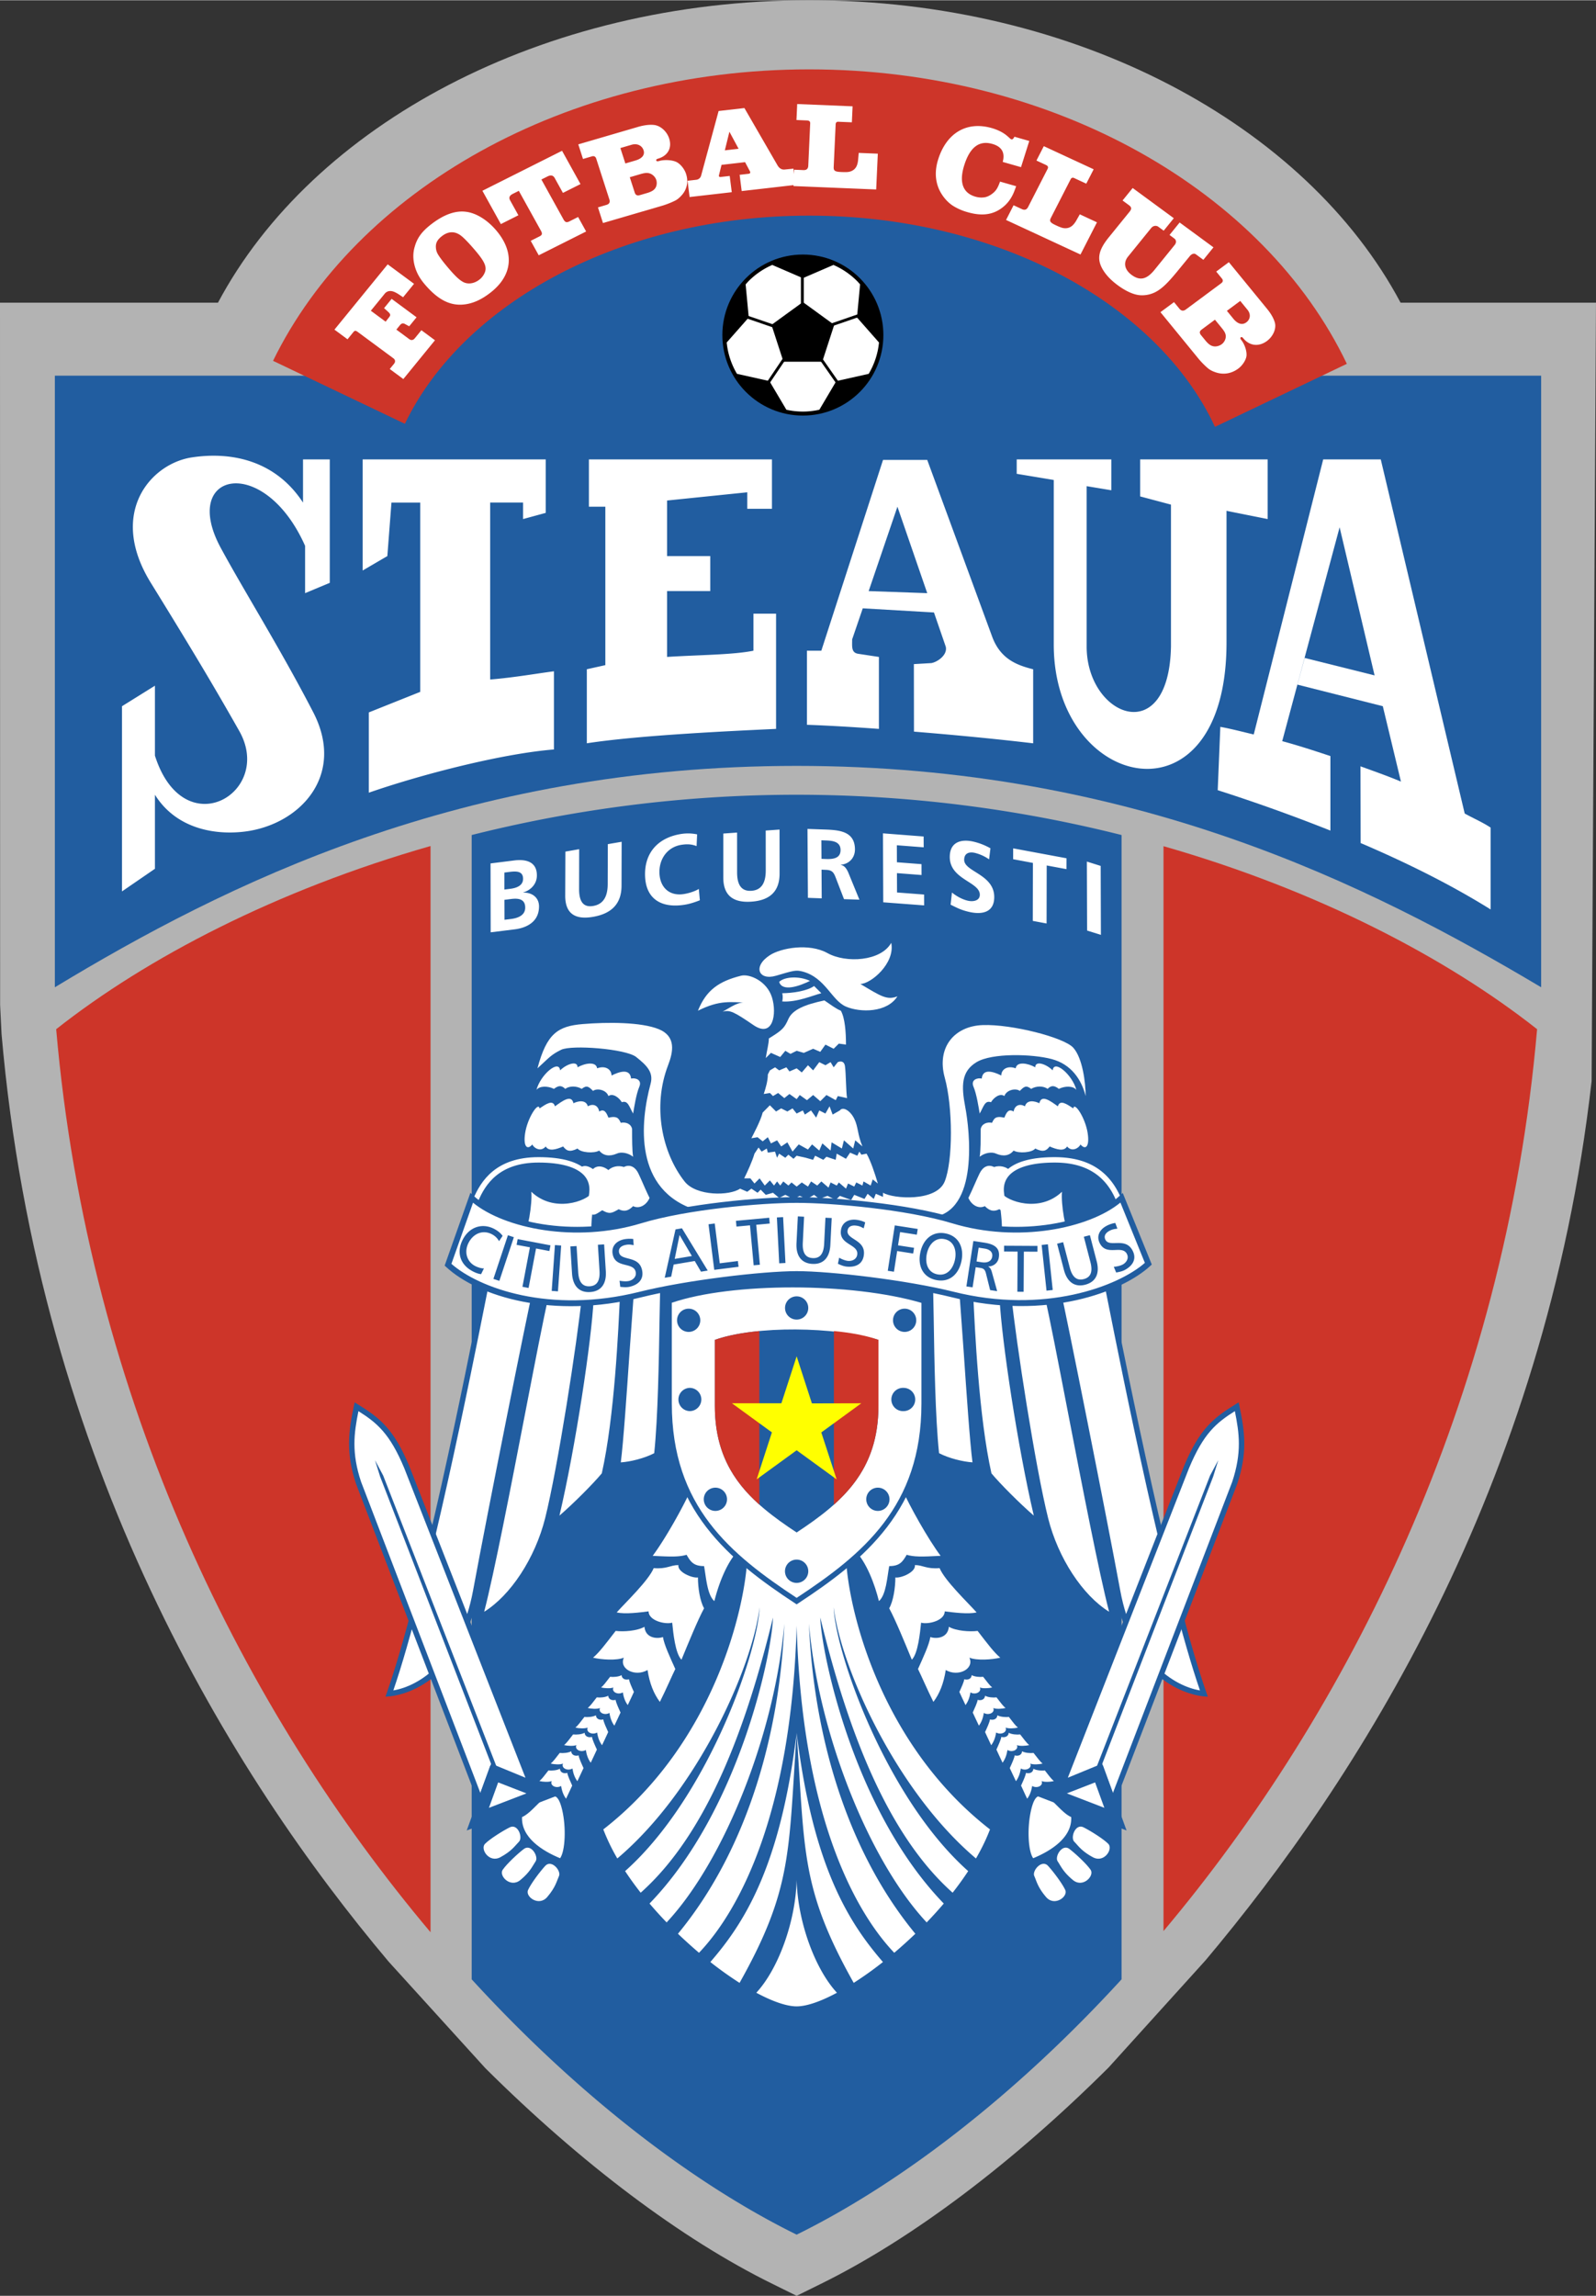 <?xml version="1.0" encoding="UTF-8" standalone="no"?>
<svg
   width="1738"
   height="2500"
   viewBox="0 0 147.216 211.715"
   version="1.1"
   id="svg70"
   sodipodi:docname="steaua-1.svg"
   inkscape:version="1.3.2 (091e20e, 2023-11-25, custom)"
   xmlns:inkscape="http://www.inkscape.org/namespaces/inkscape"
   xmlns:sodipodi="http://sodipodi.sourceforge.net/DTD/sodipodi-0.dtd"
   xmlns="http://www.w3.org/2000/svg"
   xmlns:svg="http://www.w3.org/2000/svg">
  <rect x="0" y="0" width="147.216" height="211.715" fill="#333333" stroke="none"/>
  <defs
     id="defs70" />
  <sodipodi:namedview
     id="namedview70"
     pagecolor="#ffffff"
     bordercolor="#000000"
     borderopacity="0.25"
     inkscape:showpageshadow="2"
     inkscape:pageopacity="0.0"
     inkscape:pagecheckerboard="0"
     inkscape:deskcolor="#d1d1d1"
     inkscape:zoom="0.3284"
     inkscape:cx="-281.6687"
     inkscape:cy="1274.3605"
     inkscape:window-width="1920"
     inkscape:window-height="1017"
     inkscape:window-x="-8"
     inkscape:window-y="-8"
     inkscape:window-maximized="1"
     inkscape:current-layer="svg70" />
  <path
     d="M129.191 27.894C120.489 11.542 99.35 0 74.649 0S28.808 11.542 20.106 27.894H0l.011 64.775.131 2.667c3.447 39.792 21.318 68.49 35.703 85.557l8.928 9.833c8.852 8.795 18.083 15.754 26.475 19.887l2.235 1.102 2.235-1.102c8.412-4.143 17.67-11.128 26.544-19.958l8.932-9.875c13.852-16.473 31.345-43.521 35.617-81.089l.404-71.797h-18.024z"
     fill="#b3b3b3"
     id="path1" />
  <g
     fill="#cd3529"
     id="g2">
    <path
       d="M39.713 78.005C25.512 82.067 13.554 88.292 5.182 94.898c2.988 34.484 17.535 63.119 34.531 83.286V78.005zM107.322 178.076c16.956-20.164 31.476-48.757 34.461-83.177-8.364-6.598-20.282-12.818-34.461-16.879v100.056z"
       id="path2" />
  </g>
  <g
     fill="#215da0"
     id="g4">
    <path
       d="M111.192 34.627c.57-1.071.878-2.182.878-3.322 0-8.718-17.569-15.785-39.24-15.785-21.672 0-39.24 7.067-39.24 15.785 0 1.14.307 2.25.878 3.322H5.06v56.404c15.683-9.484 37.497-20.418 68.423-20.418 30.923 0 52.744 10.934 68.673 20.418V34.627h-30.964z"
       id="path3" />
    <path
       d="M103.454 76.99a122.896 122.896 0 0 0-29.971-3.715c-10.626 0-20.72 1.386-29.974 3.715v105.537c9.977 10.896 20.564 18.914 29.974 23.548 9.409-4.634 19.995-12.652 29.971-23.548V76.99z"
       id="path4" />
  </g>
  <path
     d="M64.378 93.194c.758-1.895 1.925-2.714 3.981-3.229.758-.19 2.374.476 2.847 1.995.473 1.516.095 3.791-1.707 2.559-1.803-1.231-2.183-1.422-2.847-1.231.855-.473 1.423-.948 2.277-.852-1.519.001-2.465-.285-4.551.758zM74.053 89.586c2.086.567 2.656 2.659 3.981 3.229 1.328.567 3.795.567 4.745-.949-.949.379-1.519 0-3.417-1.14.951 0 3.226-1.897 2.846-3.793-.948 1.704-4.174 1.896-5.881.947-1.708-.947-4.292-.471-5.312.191-1.61 1.04-1.043 2.371.569 1.895 1.614-.476 1.827-.553 2.469-.38z"
     fill="#fff"
     id="path5" />
  <path
     d="M71.87 90.535c.476-.472 1.804-.57 2.845-.094-.947.474-2.56 1.046-2.845.094zM75.093 90.915c-.662.479-2.086.664-2.938.664.094.382 0 .761 0 .761 1.328.097 2.847-.567 3.604-.761l-.666-.664zM70.92 95.751c1.234-.758 1.425-.947 1.804-1.799.379-.854 1.517-1.327 3.318-1.707.569.379 1.045.757 1.518.949.379.661.474 1.989.474 3.126l-.661-.092-.477.474-.757-.382-.477.667-.661-.285-.855.379-.664-.191-.57.285-.472-.285-.474.573-.854-.382-.476.476c.097-.667.284-1.328.284-1.806zM70.827 99.073c0 .57-.19 1.234-.378 1.801l.567-.093.285.284.473-.284.573.472.473-.379.664.474.285-.379.664.476.57-.476.661.57.57-.57.855.476.188-.379.855.188c-.097-.567-.097-2.274-.191-2.938-.094-.661-.664-.379-.664-.379l-.379.476-.285-.476-.473.285-.57-.285-.567.759-.476-.474-.57.665-.473-.379-.664.285-.285-.379-.664.283-.379-.283-.476.283M70.351 102.584c-.188.758-.853 1.992-1.043 2.371l.57-.094.473.379.476-.379.285.569.567-.284.379.566.57-.379.476.854.57-.664.852.473.379-.473.664.567.285-.661.758.661.097-.758.945.57.191-.757.855.757.188-.757.664.566c-.473-1.137-.379-1.798-.758-2.562-.379-.758-1.044-1.14-1.328-.758l-.664.379-.285-.761-.379.667-.57-.285-.285.664-.473-.664-.57.379-.188-.379-.57.285-.379-.474-.476.285-.57-.285-.474.285-.569-.573-.663.67z"
     fill="#fff"
     id="path6" />
  <path
     d="M64.281 111.596c-5.882-1.804-5.218-8.159-4.269-11.667.291-1.071-.379-1.708-1.328-2.465-.949-.761-5.976-1.143-6.925-.667-.949.474-1.042.667-2.183 1.71.855-3.229 1.898-3.893 4.175-4.081 2.277-.191 5.406-.191 7.019.473 1.613.664 1.328 2.089.855 3.323-1.455 3.782-.57 8.062 1.519 10.718 1.079 1.378 4.171 1.332 5.121.664l.664.288.379-.288.57.379.285-.286.473.479.664-.193.569.475.57-.282.758.379.57-.285.664.285.662-.379.476.379.759-.285.76.377.379-.377 1.043.377.285-.472.946.379.287-.476.568.476.19-.476.664.285v-.382c.949.573 4.933.854 5.691-1.043.762-1.897.762-6.833 0-9.581-.758-2.75.855-4.745 3.511-4.839s7.495 1.137 8.347 2.089c.855.948 1.14 3.223 1.14 4.457-.38-1.516-1.331-2.938-3.132-3.411-1.8-.479-5.502-.573-6.925.281-1.422.855-1.422 2.181-1.043 4.17.379 1.997 1.328 9.68-3.132 10.153"
     fill="#fff"
     id="path7" />
  <path
     d="M53.372 107.8c.379-.379.758-.379 1.328 0 .379-.379.949-.285 1.421.094.285-.285.855-.473 1.422-.285.57-.282 1.046 0 1.331.57.282.572.661 1.519 1.043 2.279-.285.664-.949 1.043-1.519.759-.379.379-.758.569-1.328.284-.664.38-.854.474-1.516.095-.761.476-.761.57-1.52.097M68.218 182.854a32.987 32.987 0 0 1-2.695-1.923c3.027-3.502 6.443-8.623 7.96-21.143-.758 11.001-.379 14.362-5.265 23.066z"
     fill="#fff"
     id="path8" />
  <path
     d="M78.034 143.658c.19 4.554 3.038 17.076 13.283 25.042-.34.894-.777 1.79-1.292 2.68-7.437-6.283-12.464-17.665-13.128-23.167.191 4.363 4.895 17.648 12.409 24.333-.442.673-.924 1.34-1.435 1.992-6.134-5.458-9.739-15.228-12.208-25.376.097 3.223 3.039 17.74 11.391 26.375a36.208 36.208 0 0 1-1.577 1.74c-5.354-5.73-10.001-17.488-10.857-27.547.382 9.489 3.131 20.493 9.811 28.594-.639.61-1.29 1.2-1.945 1.755-3.785-3.975-8.53-12.988-9.003-30.159-.476 17.171-5.218 26.184-9.006 30.159a47.548 47.548 0 0 1-1.942-1.755c6.679-8.102 9.431-19.105 9.811-28.594-.855 10.059-5.503 21.817-10.856 27.547a36.642 36.642 0 0 1-1.577-1.74c8.353-8.634 11.293-23.151 11.388-26.375-2.466 10.148-6.07 19.917-12.204 25.376a29.479 29.479 0 0 1-1.437-1.992c7.515-6.685 12.218-19.969 12.406-24.333-.662 5.503-5.688 16.884-13.125 23.167a18.693 18.693 0 0 1-1.292-2.68c10.245-7.966 13.089-20.487 13.28-25.042"
     fill="#fff"
     id="path9" />
  <path
     d="M78.747 182.854a33.345 33.345 0 0 0 2.696-1.923c-3.027-3.502-6.441-8.623-7.96-21.143.758 11.001.379 14.362 5.264 23.066zM73.483 185.02c.929 0 2.232-.457 3.718-1.256-2.011-2.164-3.625-6.523-3.718-10.414-.097 3.89-1.71 8.25-3.721 10.414 1.488.799 2.791 1.256 3.721 1.256zM63.805 137.207c-.758 1.71-2.465 4.745-3.602 6.261 1.801.097 2.465.097 3.128-.095.38.665.665 1.042 1.613 1.042.191 1.047.285 2.657.949 3.229.379-1.521 1.137-3.607 2.277-4.745"
     fill="#fff"
     id="path10" />
  <path
     d="M64.945 148.307c-.567 1.042-1.422 3.131-2.086 4.741-.57-.567-.761-2.468-.854-3.415-.665.188-2.18-.19-2.18-1.043-.762.095-2.183.285-2.941.095.852-.947 2.941-2.941 3.414-4.082 1.234.097 1.519-.281 2.277-.281-.097.661 1.328 1.233 1.804 1.139-.001.948.186 2.184.566 2.846z"
     fill="#fff"
     id="path11" />
  <path
     d="M56.789 150.393c-.952 1.233-1.519 1.992-2.088 2.467.757.188 2.183.282 2.844 0-.473 1.047 1.046 1.805 2.184 1.14.19 1.232.569 2.18 1.136 2.939.573-1.137 1.141-2.465 1.425-3.032-.473-1.047-1.045-2.281-1.137-2.947-.57.19-1.616.097-1.709-.946-.666.379-1.9.472-2.655.379z"
     fill="#fff"
     id="path12" />
  <path
     d="M56.277 154.625c-.376.492-.604.797-.83.985.305.074.869.11 1.134 0-.191.412.415.716.869.454.078.489.227.868.454 1.169.227-.453.454-.979.567-1.211-.188-.412-.415-.905-.454-1.171-.227.075-.642.042-.681-.379-.262.153-.755.193-1.059.153zM55.046 156.523c-.379.492-.606.794-.833.981.304.075.871.117 1.134 0-.188.418.415.717.869.454.077.496.226.875.453 1.174.23-.457.457-.985.57-1.21-.19-.418-.417-.907-.456-1.173-.224.075-.642.038-.68-.379-.263.153-.756.192-1.057.153zM53.909 158.324c-.379.495-.606.797-.833.985.302.078.869.11 1.134 0-.188.415.415.716.869.454.075.489.227.868.454 1.173.227-.456.454-.984.567-1.212-.188-.415-.415-.905-.454-1.17-.227.075-.642.037-.68-.378-.266.148-.756.19-1.057.148z"
     fill="#fff"
     id="path13" />
  <path
     d="M52.863 159.94c-.376.49-.603.794-.83.985.302.072.868.11 1.134 0-.191.412.415.717.869.45.078.49.227.869.454 1.174.227-.454.454-.982.567-1.212-.188-.412-.417-.907-.453-1.17-.227.071-.642.035-.681-.38-.263.153-.756.189-1.06.153zM51.629 161.647c-.376.487-.603.792-.83.982.305.075.869.116 1.134 0-.19.415.415.717.869.454.078.492.227.869.454 1.17.227-.454.454-.983.568-1.209-.188-.415-.416-.91-.454-1.173-.227.077-.642.041-.681-.377-.266.153-.756.189-1.06.153z"
     fill="#fff"
     id="path14" />
  <path
     d="M50.589 163.26c-.379.489-.606.791-.833.979.302.078.869.116 1.132 0-.186.421.418.722.871.454.075.495.227.874.454 1.176.227-.454.453-.985.567-1.209-.188-.421-.415-.911-.454-1.175-.227.08-.642.038-.681-.38-.265.155-.757.191-1.056.155zM50.337 165.667c-.855.758-1.519 1.613-2.183 1.895-.094 1.896 1.898 3.133 3.511 3.795.473-.663.569-2.846.19-4.456-.381-1.616-.854-1.331-1.518-1.234zM47.017 168.511c-.612.305-1.804 1.043-2.277 1.517-.474.476.378 1.806 1.422 1.233 1.046-.566 1.328-1.04 1.707-1.425.38-.378-.094-1.704-.852-1.325zM48.314 170.509c-.545.415-1.571 1.366-1.947 1.919-.374.557.714 1.699 1.632.941.916-.759 1.104-1.278 1.406-1.722.298-.44-.419-1.658-1.091-1.138zM50.292 172.063c-.462.501-1.312 1.619-1.585 2.228-.276.617.996 1.549 1.768.647.772-.905.869-1.45 1.087-1.939.219-.487-.697-1.561-1.27-.936zM49.482 100.496c.379-1.423 2.085-2.841 2.183-1.801.569-.568 1.61-.949 1.61-.283.667-.379 1.71-.57 1.804.094.757-.285 1.328.094 1.328.664.761-.379 1.707-.664 1.804.282.379-.094 1.043.097.758.758-.285.663-.473 1.895-.57 2.468-.379-.667-.476-1.234-1.043-1.046-.285-.473-.853-.851-1.234-.567-.188-.569-1.042-.758-1.421-.476-.379-.379-.57-.567-1.043-.188-.476-.285-1.139-.285-1.519 0-.379-.379-.664-.285-1.042 0-.569-.284-1.33-.284-1.615.095z"
     fill="#fff"
     id="path15" />
  <path
     d="M48.439 104.482c.219-1.421 1.234-2.943 1.328-2.277.57-.382 1.234-.857 1.422-.193.667-.473 1.519-1.138 1.707-.285.379-.188 1.14-.379 1.331.285.474-.285.949-.094 1.043.479.473-.285.664.094.852.567.855-.188.949.094 1.14.473.473-.094.949.097 1.043.572 0 .949 0 1.989.094 2.56-.476-.379-1.137-.474-1.516-.285-.667.285-1.234.191-1.613-.285-.476.285-1.707.191-1.995-.188-.757.379-1.041.188-1.328-.191-.661.285-1.328.476-1.61 0-.476.57-1.14.097-1.234-.188-.476.566-.854.187-.664-1.044zM69.593 106.377c-.188.665-.664 1.707-.949 2.277h.57l.379.476.474-.476.475.664.474-.473.379.473.285-.379.288.379.283-.379.476.379.282-.285.476.379.473-.379.57.379.285-.473.57.379.378-.379.662.57.19-.476.57.285.191-.285.661.57.19-.473.57.282.188-.379.569.285.098-.379.663.379.188-.567.473.379c-.282-.952-.662-2.088-1.04-2.753l-.477.094-.191-.283-.188.379-.664-.285-.382.568-.853-.474-.094.57-.855-.285-.285.285-.758-.379-.188.379-.667-.191-.852-.188-.285.283-.473-.379-.285.285-.57-.379-.191.379-.188-.568-.664.094-.094-.379-.476.285-.285-.378-.376.567zM95.871 107.8c-.379-.379-.757-.379-1.331 0-.379-.379-.949-.285-1.423.094-.284-.285-.852-.473-1.421-.285-.57-.282-1.043 0-1.328.57-.285.572-.664 1.519-1.043 2.279.285.664.946 1.043 1.517.759.379.379.758.569 1.331.284.661.38.852.474 1.516.095.759.476.759.57 1.52.097M99.285 100.496c-.379-1.423-2.086-2.841-2.183-1.801-.57-.568-1.611-.949-1.611-.283-.666-.379-1.709-.57-1.804.094-.758-.285-1.328.094-1.328.664-.76-.379-1.707-.664-1.803.282-.38-.094-1.043.097-.758.758.284.663.473 1.895.569 2.468.379-.667.474-1.234 1.043-1.046.285-.473.855-.851 1.234-.567.188-.569 1.043-.758 1.423-.476.379-.379.569-.567 1.046-.188.473-.285 1.136-.285 1.515 0 .379-.379.664-.285 1.043 0 .571-.284 1.329-.284 1.614.095z"
     fill="#fff"
     id="path16" />
  <path
     d="M100.328 104.482c-.219-1.421-1.234-2.943-1.329-2.277-.569-.382-1.233-.857-1.422-.193-.664-.473-1.519-1.138-1.707-.285-.379-.188-1.14-.379-1.331.285-.473-.285-.949-.094-1.041.479-.476-.285-.666.094-.854.567-.854-.188-.949.094-1.139.473-.474-.094-.949.097-1.044.572 0 .949 0 1.989-.094 2.56.474-.379 1.138-.474 1.516-.285.667.285 1.233.191 1.615-.285.474.285 1.708.191 1.992-.188.758.379 1.041.188 1.329-.191.661.285 1.328.476 1.61 0 .476.57 1.136.097 1.233-.188.478.566.857.187.666-1.044zM44.834 118.427c-1.137 5.691-5.503 28.076-8.917 37.753 2.277-.19 6.639-2.273 7.967-9.487 1.328-7.207 4.933-25.231 5.503-27.7"
     fill="#fff"
     id="path17" />
  <path
     d="M44.371 119.469c-1.353 6.802-5.47 27.501-8.689 36.627l-.128.365.385-.032c.666-.057 6.556-.802 8.192-9.691 1.363-7.397 4.943-25.273 5.5-27.688l-.487-.112c-.558 2.418-4.141 20.309-5.504 27.71-1.207 6.551-5.023 8.843-7.358 9.232 3.211-9.334 7.243-29.591 8.58-36.314l.217-1.091-.49-.098-.218 1.092z"
     fill="#215da0"
     id="path18" />
  <path
     d="M50.337 119.563c-1.14 4.933-4.554 24.095-6.07 29.598 2.653-1.328 5.237-5.024 6.261-9.107 1.137-4.552 2.938-16.031 3.414-20.682"
     fill="#fff"
     id="path19" />
  <path
     d="M50.285 139.994c-.928 3.699-3.194 7.129-5.624 8.633.942-3.65 2.448-11.426 3.791-18.373.904-4.673 1.684-8.71 2.129-10.634l-.487-.113c-.447 1.934-1.228 5.974-2.132 10.652-1.413 7.309-3.015 15.594-3.936 18.936l-.148.541.502-.251c2.738-1.371 5.366-5.183 6.392-9.27 1.174-4.698 2.961-16.235 3.419-20.717l-.497-.051c-.458 4.468-2.24 15.967-3.409 20.647z"
     fill="#215da0"
     id="path20" />
  <path
     d="M54.509 119.752c-.188 3.987-1.801 14.514-3.32 20.68 1.329-1.045 3.699-3.414 4.554-4.457 1.14-5.03 1.519-12.617 1.708-16.791"
     fill="#fff"
     id="path21" />
  <path
     d="M55.51 135.862c-.776.936-2.598 2.768-3.906 3.899 1.482-6.301 2.975-16.206 3.154-19.998l-.499-.023c-.186 3.918-1.782 14.418-3.313 20.632l-.174.706.571-.449c1.318-1.038 3.705-3.412 4.592-4.495l.038-.045.013-.058c1.19-5.252 1.557-13.37 1.713-16.836l-.5-.022c-.154 3.441-.518 11.479-1.689 16.689z"
     fill="#215da0"
     id="path22" />
  <path
     d="M58.21 119.278c-.288 3.323-.854 13.281-1.233 15.845.946 0 2.559-.379 3.604-.952.473-4.363.473-12.522.57-15.744"
     fill="#fff"
     id="path23" />
  <path
     d="M60.838 121.622c-.063 3.855-.15 9.108-.493 12.382-.937.484-2.219.79-3.082.846.24-1.865.54-6.244.807-10.159l.389-5.391-.498-.043-.39 5.4c-.281 4.117-.599 8.782-.842 10.43l-.042.286h.29c.949 0 2.601-.367 3.725-.982l.114-.063.014-.129c.356-3.286.444-8.651.508-12.569l.063-3.195-.5-.016-.063 3.203z"
     fill="#215da0"
     id="path24" />
  <path
     d="M102.129 118.427c1.141 5.691 5.502 28.076 8.92 37.753-2.28-.19-6.643-2.273-7.968-9.487-1.331-7.207-4.933-25.231-5.503-27.7"
     fill="#fff"
     id="path25" />
  <path
     d="M101.884 118.476l.245 1.226c1.476 7.412 5.364 26.918 8.556 36.179-2.337-.39-6.155-2.681-7.357-9.232-1.294-7.002-4.907-25.117-5.506-27.711l-.487.113c.546 2.36 4.122 20.216 5.501 27.689 1.632 8.889 7.526 9.634 8.192 9.691l.385.032-.129-.365c-3.202-9.068-7.313-29.71-8.665-36.493l-.245-1.226-.49.097z"
     fill="#215da0"
     id="path26" />
  <path
     d="M96.628 119.563c1.138 4.933 4.551 24.095 6.071 29.598-2.656-1.328-5.241-5.024-6.261-9.107-1.137-4.552-2.939-16.031-3.415-20.682"
     fill="#fff"
     id="path27" />
  <path
     d="M92.775 119.397c.458 4.483 2.246 16.021 3.419 20.717 1.022 4.087 3.651 7.899 6.392 9.27l.502.251-.149-.541c-.926-3.356-2.535-11.682-3.955-19.026-.896-4.636-1.67-8.641-2.112-10.562l-.487.112c.44 1.912 1.214 5.913 2.109 10.544 1.349 6.982 2.863 14.797 3.81 18.463-2.433-1.504-4.7-4.934-5.625-8.633-1.168-4.678-2.951-16.177-3.408-20.647l-.496.052z"
     fill="#215da0"
     id="path28" />
  <path
     d="M92.453 119.752c.191 3.987 1.805 14.514 3.321 20.68-1.328-1.045-3.699-3.414-4.554-4.457-1.138-5.03-1.517-12.617-1.707-16.791"
     fill="#fff"
     id="path29" />
  <path
     d="M89.263 119.196c.159 3.473.53 11.606 1.713 16.835l.013.058.038.045c.888 1.083 3.275 3.458 4.592 4.495l.571.449-.174-.706c-1.527-6.214-3.125-16.714-3.313-20.633l-.499.024c.182 3.792 1.675 13.696 3.154 19.998-1.308-1.131-3.129-2.962-3.906-3.899-1.163-5.187-1.532-13.242-1.69-16.689l-.499.023z"
     fill="#215da0"
     id="path30" />
  <path
     d="M88.754 119.278c.285 3.323.855 13.281 1.234 15.845-.949 0-2.562-.379-3.605-.952-.477-4.363-.477-12.522-.569-15.744"
     fill="#fff"
     id="path31" />
  <path
     d="M85.564 118.434l.06 3.092c.062 3.949.149 9.357.511 12.672l.015.129.114.063c1.12.615 2.774.982 3.725.982h.29l-.043-.286c-.245-1.662-.581-6.577-.85-10.528l-.383-5.302-.498.042.382 5.293c.27 3.954.572 8.377.815 10.256-.865-.057-2.148-.362-3.083-.846-.348-3.303-.434-8.598-.495-12.485l-.06-3.099-.5.017z"
     fill="#215da0"
     id="path32" />
  <path
     d="M83.158 137.207c.758 1.71 2.468 4.745 3.605 6.261-1.801.097-2.466.097-3.132-.095-.378.665-.66 1.042-1.61 1.042-.19 1.047-.284 2.657-.948 3.229-.379-1.521-1.136-3.607-2.277-4.745"
     fill="#fff"
     id="path33" />
  <path
     d="M82.02 148.307c.568 1.042 1.423 3.131 2.087 4.741.57-.567.757-2.468.855-3.415.664.188 2.18-.19 2.18-1.043.762.095 2.183.285 2.941.095-.853-.947-2.941-2.941-3.414-4.082-1.234.097-1.52-.281-2.277-.281.094.661-1.328 1.233-1.803 1.139-.001.948-.189 2.184-.569 2.846z"
     fill="#fff"
     id="path34" />
  <path
     d="M90.176 150.393c.949 1.233 1.52 1.992 2.089 2.467-.76.188-2.183.282-2.847 0 .474 1.047-1.043 1.805-2.182 1.14-.188 1.232-.567 2.18-1.138 2.939-.569-1.137-1.137-2.465-1.422-3.032.473-1.047 1.043-2.281 1.138-2.947.569.19 1.612.097 1.709-.946.662.379 1.895.472 2.653.379z"
     fill="#fff"
     id="path35" />
  <path
     d="M90.686 154.625c.379.492.605.797.833.985-.302.074-.872.11-1.135 0 .188.412-.418.716-.871.454-.075.489-.228.868-.454 1.169-.225-.453-.451-.979-.567-1.211.188-.412.415-.905.454-1.171.227.075.645.042.681-.379.265.153.757.193 1.059.153zM91.92 156.523c.376.492.603.794.83.981-.302.075-.869.117-1.131 0 .188.418-.418.717-.872.454-.074.496-.227.875-.453 1.174-.228-.457-.454-.985-.567-1.21.188-.418.415-.907.454-1.173.227.075.642.038.68-.379.264.153.758.192 1.059.153zM93.057 158.324c.379.495.606.797.833.985-.305.078-.869.11-1.135 0 .188.415-.415.716-.871.454-.075.489-.227.868-.454 1.173-.227-.456-.453-.984-.567-1.212.191-.415.418-.905.454-1.17.227.075.644.037.68-.378.266.148.758.19 1.06.148z"
     fill="#fff"
     id="path36" />
  <path
     d="M94.101 159.94c.378.49.605.794.832.985-.302.072-.871.11-1.134 0 .188.412-.418.717-.869.45-.078.49-.228.869-.454 1.174-.227-.454-.453-.982-.566-1.212.188-.412.414-.907.453-1.17.227.071.642.035.681-.38.265.153.755.189 1.057.153zM95.334 161.647c.379.487.606.792.833.982-.302.075-.871.116-1.134 0 .188.415-.418.717-.871.454-.075.492-.228.869-.451 1.17-.228-.454-.454-.983-.57-1.209.191-.415.415-.91.457-1.173.227.077.642.041.678-.377.264.153.756.189 1.058.153z"
     fill="#fff"
     id="path37" />
  <path
     d="M96.377 163.26c.378.489.605.791.832.979-.304.078-.869.116-1.134 0 .188.421-.415.722-.869.454-.078.495-.229.874-.457 1.176-.227-.454-.454-.985-.567-1.209.191-.421.418-.911.454-1.175.228.08.645.038.684-.38.263.155.756.191 1.057.155zM96.628 165.667c.853.758 1.52 1.613 2.181 1.895.097 1.896-1.896 3.133-3.508 3.795-.476-.663-.57-2.846-.188-4.456.378-1.616.851-1.331 1.515-1.234zM99.948 168.511c.612.305 1.802 1.043 2.277 1.517.474.476-.379 1.806-1.425 1.233-1.041-.566-1.328-1.04-1.707-1.425-.378-.378.095-1.704.855-1.325zM98.651 170.509c.543.415 1.572 1.366 1.948 1.919.373.557-.717 1.699-1.631.941-.916-.759-1.107-1.278-1.406-1.722-.303-.44.417-1.658 1.089-1.138zM96.673 172.063c.462.501 1.311 1.619 1.588 2.228.271.617-.999 1.549-1.771.647-.772-.905-.869-1.45-1.087-1.939-.22-.487.694-1.561 1.27-.936zM48.261 82.302v-.014c.753-.23 1.265-.824 1.262-1.577-.002-1.395-1.231-1.48-2.053-1.381l-2.222.279.012 6.355 2.225-.276c.799-.097 2.238-.515 2.235-2.117 0-.782-.595-1.291-1.459-1.269zm-1.734-1.851l.49-.061c.583-.069 1.231-.097 1.231.638 0 .659-.662.861-1.201.925l-.52.066v-1.568zm.609 4.283l-.6.072-.006-1.84.604-.075c.636-.08 1.311-.033 1.311.792.003.738-.717.977-1.309 1.051zM52.152 78.52l1.272-.224-.008 3.671c-.003 1.087.34 1.737 1.313 1.563.977-.172 1.326-.943 1.326-2.025l.011-3.674 1.275-.219-.011 4.062c-.006 1.704-.971 2.57-2.604 2.858-1.629.288-2.592-.247-2.59-1.948l.016-4.064zM64.555 83.007c-.462.183-.957.346-1.441.418-2.056.318-3.525-.487-3.611-2.625-.086-2.167 1.195-3.58 3.354-3.912a4.075 4.075 0 0 1 1.446.042l-.05 1.082c-.493-.196-.932-.19-1.386-.121-1.312.199-2.089 1.319-2.039 2.62.049 1.286.891 2.133 2.247 1.923.501-.078 1.087-.279 1.383-.473l.097 1.046zM66.716 76.854l1.272-.091.002 3.671c.002 1.084.349 1.768 1.326 1.699.974-.066 1.32-.805 1.317-1.887l-.003-3.669 1.275-.091.003 4.058c.002 1.705-.963 2.476-2.592 2.59-1.63.116-2.596-.515-2.599-2.219l-.001-4.061zM78.239 80.432c-.131-.288-.333-.639-.682-.68v-.02c.812-.077 1.309-.678 1.304-1.425-.012-1.771-1.641-1.784-3.004-1.832l-1.375-.049.041 6.357 1.272.047-.016-2.645.409.017c.537.02.702.205.887.686l.777 2.017 1.42.046-1.033-2.519zm-2.047-1.229l-.418-.016-.011-1.712.417.017c.639.019 1.347.11 1.353.876.006.791-.714.855-1.341.835zM81.445 76.835l3.751.29.006.999-2.476-.19.006 1.568 2.268.174.003 1.002-2.268-.174.008 1.785 2.496.19.003 1.001-3.771-.285-.026-6.36zM91.234 79.234a3.965 3.965 0 0 0-1.289-.592c-.44-.108-1.005-.056-1.008.636-.008 1.104 2.784 1.326 2.772 3.45-.008 1.395-1.112 1.649-2.396 1.334-.694-.172-1.002-.338-1.629-.648l.124-1.118c.435.346.935.623 1.436.745.481.122 1.131.033 1.135-.54.005-1.207-2.784-1.397-2.772-3.498.008-1.419 1.111-1.665 2.232-1.392a5.865 5.865 0 0 1 1.52.604l-.125 1.019zM95.275 79.563l-1.823-.343.003-1.001 4.919.915-.003 1.002-1.823-.338-.011 5.351-1.273-.24.011-5.346zM100.253 79.438l1.275.401.02 6.36-1.272-.398-.023-6.363zM27.949 46.33c-2.468-3.791-6.449-4.742-10.245-4.169-3.792.567-7.779 5.118-3.792 11.57 3.984 6.449 6.023 9.891 8.156 13.662 3.225 5.692-5.122 10.625-7.777 2.275v-6.45l-3.038 1.893V82.19l3.038-2.086v-6.828c1.896 3.032 5.304 3.729 8.159 3.411 5.121-.57 9.484-5.122 6.45-11.006-3.039-5.88-6.436-11.283-8.538-15.176-3.796-7.019 3.984-8.726 7.779-.188v4.366l2.277-.952V42.349H27.95v3.981zM50.337 42.349H33.452v10.245l2.277-1.331.379-4.932h2.655v17.455l-4.745 1.896v7.404c4.934-1.713 12.334-3.608 17.077-3.987V61.89c-1.52.191-3.605.57-5.882.758V46.33h3.036v1.519l2.088-.57v-4.93zM68.929 45.381l-7.398.758v5.123h3.984v3.229h-3.984v6.073c3.035-.191 6.07-.191 7.968-.573v-3.415h2.086v10.625c-3.984.19-12.522.57-17.455 1.328v-6.828l1.707-.379V46.709h-1.516v-4.36h16.885v4.554h-2.277v-1.522zM91.505 58.661l-5.976-16.265H81.45l-5.691 17.596h-1.328v6.831c1.845.066 4.147.196 6.64.379v-6.637l-1.898-.288c-.664-.097-.57-.664-.57-1.331l.979-2.864 6.568.382 1.085 3.149c.19.761-.759 1.424-1.329 1.519l-1.61.094.009 6.228c3.788.307 7.73.689 10.995 1.077v-6.828c-1.518-.381-3.034-.951-3.795-3.042zm-11.379-4.169l2.653-7.783 2.75 7.974-5.403-.191zM105.167 42.349h11.761v5.5l-3.793-.758v12.143c0 17.261-15.936 13.662-15.936.188V44.244l-3.417-.567v-1.328h8.726v2.844l-2.274-.378v14.799c0 6.449 7.589 9.484 7.777 0V46.518l-2.844-.758v-3.411z"
     fill="#fff"
     id="path38" />
  <path
     d="M135.105 75.006l-7.742-32.658h-5.311l-6.406 25.368c-1.07-.249-2.072-.52-3.082-.702l-.241 5.842a159.667 159.667 0 0 1 10.394 3.725v-6.873c-1.477-.49-2.979-.982-4.445-1.375l5.295-19.724 3.226 13.659-6.449-1.61-.666 2.462 7.873 1.989 1.672 6.952c-1.229-.515-2.433-.935-3.733-1.408l.017 7.077c4.49 1.917 8.516 3.957 11.989 6.123v-7.548c-.728-.485-1.508-.812-2.391-1.299z"
     fill="#fff"
     id="path39" />
  <path
     d="M43.879 110.659c.761-1.804 2.189-3.711 5.794-3.711 3.602 0 5.121 1.231 4.933 3.035-.191 1.803-.476 3.129-.191 4.744l-9.675-.284"
     fill="#215da0"
     id="path40" />
  <path
     d="M43.648 110.562l.461.194c.644-1.527 1.921-3.558 5.563-3.558 2.053 0 3.509.412 4.212 1.192.323.358.486.796.486 1.303 0 .086-.005.174-.014.264l-.121 1.035c-.1.814-.192 1.56-.192 2.323 0 .374.045.761.099 1.154l-9.396-.276-.015.5 9.982.293-.053-.303c-.221-1.252-.085-2.354.071-3.63l.122-1.043c.08-.769-.121-1.425-.598-1.955-.812-.9-2.353-1.357-4.583-1.357-3.939 0-5.324 2.205-6.024 3.864z"
     fill="#fff"
     id="path41" />
  <path
     d="M54.415 114.727c-.285-1.615 0-2.941.191-4.744-.476.76-3.511 1.898-5.597-.092.094 1.137-.285 3.505-.855 4.739"
     fill="#fff"
     id="path42" />
  <path
     d="M103.182 110.593c-.762-1.804-2.284-3.645-5.889-3.645s-5.121 1.231-4.933 3.035c.191 1.803.474 3.129.191 4.744l9.675-.284"
     fill="#215da0"
     id="path43" />
  <path
     d="M92.709 108.054c-.477.529-.678 1.187-.598 1.955l.12 1.035c.157 1.28.292 2.385.073 3.641l-.053.302 9.981-.293-.015-.5-9.396.276c.053-.393.098-.779.098-1.153 0-.767-.092-1.516-.192-2.333l-.119-1.026a2.408 2.408 0 0 1-.015-.265c0-.507.163-.945.486-1.303.702-.779 2.159-1.191 4.212-1.191 2.815 0 4.667 1.142 5.659 3.492l.461-.194c-1.08-2.555-3.081-3.797-6.12-3.797-2.229-.002-3.77.454-4.582 1.354z"
     fill="#fff"
     id="path44" />
  <path
     d="M92.551 114.727c.282-1.615 0-2.941-.191-4.744.474.76 3.511 1.898 5.597-.092-.097 1.137.285 3.505.853 4.739"
     fill="#fff"
     id="path45" />
  <path
     d="M73.483 117.478c-3.035 0-9.996.791-14.42 1.894-8.346 2.09-15.083-.284-17.737-2.747l2.18-6.167c2.656 2.466 9.349 3.973 15.557 2.086 4.364-1.327 11.386-1.896 14.42-1.896 3.035 0 10.055.568 14.42 1.896 6.205 1.887 12.897.38 15.557-2.086l2.464 6.074c-2.655 2.461-9.675 4.93-18.021 2.84-4.427-1.103-11.385-1.894-14.42-1.894z"
     fill="#fff"
     id="path46" />
  <path
     d="M43.255 110.37l-2.239 6.332.129.119c2.989 2.773 9.891 4.835 17.982 2.81 4.259-1.063 11.214-1.887 14.356-1.887 3.14 0 10.095.824 14.356 1.887 8.744 2.188 15.714-.539 18.267-2.904l.135-.125-2.68-6.602-.282.263c-2.609 2.418-9.199 3.881-15.299 2.026-4.278-1.301-11.181-1.906-14.498-1.906-3.319 0-10.222.605-14.498 1.906-6.103 1.855-12.692.393-15.298-2.026l-.297-.276-.134.383zm60.092.517c.231.57 2.125 5.236 2.256 5.562-2.482 2.178-9.299 4.752-17.635 2.666-4.297-1.072-11.315-1.903-14.485-1.903-3.171 0-10.189.831-14.485 1.903-8.302 2.078-14.857-.367-17.359-2.577.111-.315 1.779-5.034 1.994-5.639 2.884 2.367 9.435 3.746 15.508 1.9 4.223-1.285 11.055-1.884 14.342-1.884 3.286 0 10.116.599 14.342 1.884 6.079 1.848 12.642.463 15.522-1.912z"
     fill="#215da0"
     id="path47" />
  <g
     fill="#215da0"
     id="g48">
    <path
       d="M46.032 114.448a1.543 1.543 0 0 0-.609-.611c-.808-.46-1.692-.149-2.16.682-.49.866-.219 1.777.506 2.187.255.145.628.266.869.252l-.26.531c-.333-.033-.67-.199-.875-.318-1.109-.626-1.425-1.79-.764-2.969.642-1.137 1.851-1.447 2.921-.846.271.152.515.346.7.603l-.328.489zM46.851 113.9l.548.183-1.339 4.026-.548-.182 1.339-4.027zM48.881 115.015l-1.23-.229.099-.529 3.027.576-.103.525-1.229-.235-.688 3.641-.567-.108.691-3.641zM51.187 114.807l.575.042-.296 4.227-.576-.041.297-4.228zM55.881 117.22c.074 1.184-.456 1.859-1.447 1.919-.99.063-1.599-.539-1.671-1.725l-.155-2.482.575-.033.149 2.398c.05.813.327 1.356 1.068 1.312.742-.048.949-.62.899-1.433l-.149-2.399.575-.033.156 2.476zM58.449 114.816c-.312-.059-.481-.081-.775-.014-.315.068-.661.266-.569.7.174.797 1.826.243 2.118 1.61.191.888-.378 1.375-1.167 1.546-.28.058-.567.032-.844.002l-.063-.564c.21.042.573.086.86.025.321-.069.73-.36.625-.843-.199-.928-1.837-.305-2.114-1.595-.16-.735.308-1.245 1.016-1.402.263-.053.582-.072.874-.033l.039.568zM63.819 115.817l-1.137-1.939-.446 2.206 1.583-.267.266.46-1.948.329-.227 1.117-.595.101.994-4.46.594-.103 2.379 3.899-.62.102-.578-.984M65.354 112.891l.573-.075.462 3.674 1.673-.21.064.531-2.243.282-.529-4.202zM69.178 112.987l-1.245.116-.049-.531 3.068-.285.047.534-1.245.116.338 3.685-.573.053-.341-3.688zM71.66 112.259l.575-.029.216 4.23-.575.03-.216-4.231zM76.592 114.796c-.061 1.189-.663 1.799-1.651 1.748-.993-.049-1.53-.716-1.472-1.902l.124-2.48.576.031-.119 2.398c-.042.811.171 1.384.916 1.417.744.041 1.013-.506 1.054-1.32l.119-2.401.578.027-.125 2.482zM79.669 113.264c-.279-.151-.438-.221-.733-.252-.323-.036-.713.048-.758.487-.089.81 1.655.805 1.508 2.191-.094.902-.791 1.185-1.597 1.104-.279-.03-.545-.142-.8-.263l.116-.557c.186.105.518.263.812.293.326.036.805-.11.857-.603.1-.947-1.648-.869-1.511-2.174.078-.75.684-1.091 1.405-1.016.263.027.573.107.839.243l-.138.547zM82.536 112.993l2.116.329-.083.528-1.543-.241-.191 1.223 1.478.229-.083.528-1.476-.232-.296 1.909-.569-.086.647-4.187zM86.45 117.505c.91.188 1.466-.525 1.638-1.354.174-.841-.088-1.715-.96-1.89-.869-.188-1.461.51-1.636 1.351-.174.828.05 1.702.958 1.893l-.107.525c-1.204-.252-1.713-1.283-1.45-2.543.257-1.231 1.148-2 2.346-1.749 1.195.247 1.705 1.309 1.447 2.541-.26 1.259-1.139 2-2.342 1.751M89.784 114.431l.978.149c.785.122 1.524.374 1.369 1.375-.08.509-.495.816-.968.827l-.002.012c.165.103.237.201.323.481l.495 1.782-.65-.098-.385-1.545c-.113-.438-.301-.466-.605-.513l-.34-.052-.288 1.858-.57-.086.643-4.19.487.617-.193 1.272.484.075c.542.083.898-.119.96-.523.061-.379-.178-.658-.7-.741l-.551-.083M93.864 115.411l-1.25-.009.003-.533 3.079.017-.002.533-1.254-.005-.02 3.702-.578-.003.022-3.702zM96.083 114.796l.575-.062.446 4.217-.573.061-.448-4.216zM101.158 116.299c.302 1.15-.092 1.914-1.052 2.163-.96.252-1.673-.224-1.973-1.377l-.625-2.401.556-.144.606 2.326c.205.789.581 1.267 1.3 1.079.722-.185.813-.788.608-1.577l-.605-2.329.559-.142.626 2.402zM103.07 113.294c-.316.036-.482.067-.748.208-.285.152-.559.442-.349.83.388.717 1.818-.271 2.482.957.432.795.02 1.426-.691 1.81-.249.136-.532.191-.808.238l-.219-.523c.214-.019.576-.077.833-.216.288-.157.604-.548.368-.987-.454-.833-1.851.224-2.476-.938-.359-.664-.053-1.28.587-1.626.232-.13.534-.237.827-.279l.194.526z"
       id="path48" />
  </g>
  <path
     d="M61.719 119.942v9.487c0 9.294 5.124 13.85 11.764 18.216 6.64-4.366 11.761-8.922 11.761-18.216v-9.487c-6.261-1.895-17.643-2.085-23.525 0z"
     fill="#fff"
     id="path49" />
  <path
     d="M61.636 119.707l-.167.059v9.663c0 9.797 5.867 14.474 11.876 18.425l.137.09.137-.09c6.008-3.95 11.874-8.627 11.874-18.425v-9.672l-.178-.054c-6.027-1.825-17.435-2.21-23.679.004zm23.358.432v9.291c0 9.485-5.429 13.904-11.511 17.916-6.084-4.012-11.514-8.432-11.514-17.916v-9.303c5.537-1.891 16.577-1.884 23.025.012z"
     fill="#215da0"
     id="path50" />
  <path
     d="M65.938 123.55v6.084c0 5.962 3.287 8.881 7.545 11.68 4.257-2.799 7.545-5.718 7.545-11.68v-6.084c-4.018-1.219-11.319-1.339-15.09 0z"
     fill="#215da0"
     id="path51" />
  <path
     d="M70.046 138.75c-2.468-2.206-4.108-4.9-4.108-9.116v-6.084c1.118-.398 2.545-.664 4.106-.813l.002 16.013zM76.919 138.75c2.465-2.206 4.109-4.9 4.109-9.116v-6.084c-1.121-.398-2.545-.664-4.106-.813l-.003 16.013z"
     fill="#cd3529"
     id="path52" />
  <path
     d="M73.483 145.965a1.074 1.074 0 1 0-.003-2.149 1.074 1.074 0 0 0 .003 2.149z"
     fill="#215da0"
     id="path53" />
  <circle
     cx="73.483"
     cy="120.608"
     r="1.072"
     fill="#215da0"
     id="circle53" />
  <path
     d="M83.349 130.121a1.07 1.07 0 0 0 0-2.143 1.073 1.073 0 1 0 0 2.143zM63.617 130.121a1.072 1.072 0 0 1 0-2.143c.592 0 1.074.479 1.074 1.073a1.076 1.076 0 0 1-1.074 1.07z"
     fill="#215da0"
     id="path54" />
  <circle
     cx="83.443"
     cy="121.745"
     r="1.072"
     fill="#215da0"
     id="circle54" />
  <path
     d="M80.975 139.326a1.071 1.071 0 1 0 0-2.144 1.07 1.07 0 0 0-1.071 1.068c0 .594.479 1.076 1.071 1.076z"
     fill="#215da0"
     id="path55" />
  <circle
     cx="63.523"
     cy="121.745"
     r="1.072"
     fill="#215da0"
     id="circle55" />
  <path
     d="M65.988 139.326a1.071 1.071 0 1 1 0-2.144 1.071 1.071 0 1 1 0 2.144z"
     fill="#215da0"
     id="path56" />
  <path
     d="m 45.451,162.961 -1.138,3.085 -11.241,-29.313 c -0.949,-2.848 -0.664,-4.745 -0.19,-7.019 1.992,1.231 3.226,2.18 4.647,5.597 l 11.385,29.074 z"
     id="path71"
     style="fill:#ffffff;fill-opacity:1" />
  <path
     d="m 75.757,132.088 1.414,4.327 -3.688,-2.681 -3.688,2.681 1.406,-4.332 -3.686,-2.684 4.562,-0.003 1.406,-4.329 1.408,4.343 4.556,-0.011 z"
     id="path57"
     style="fill:#ffff00;fill-opacity:1" />
  <path
     d="M32.637 129.664c-.476 2.285-.763 4.263.198 7.148l11.483 29.945 1.278-3.466 3.765 1.549-11.598-29.62c-1.454-3.494-2.764-4.491-4.75-5.719l-.303-.188-.073.351zm.669 6.98c-.446-1.339-.613-2.459-.613-3.519 0-1.007.161-1.969.369-3.001 1.716 1.083 2.896 2.06 4.237 5.284l11.169 28.525-3.162-1.301-.997 2.705-11.003-28.693z"
     fill="#215da0"
     id="path58" />
  <path
     fill="#fff"
     d="M45.592 163.576l-1.516 4.177 6.164-2.373z"
     id="path59" />
  <path
     d="M45.021 163.369l-1.969 5.429 8.87-3.416-6.689-2.596-.212.583zm.93.996l2.608 1.013-3.459 1.332.851-2.345z"
     fill="#215da0"
     id="path60" />
  <path
     d="M101.515 162.961l1.137 3.085 11.242-29.313c.949-2.848.664-4.745.19-7.019-1.992 1.231-3.226 2.18-4.648 5.597l-11.384 29.074 3.463-1.424z"
     fill="#fff"
     id="path61" />
  <path
     d="M113.953 129.501c-1.985 1.228-3.295 2.225-4.748 5.714l-11.6 29.625 3.765-1.549 1.276 3.466 11.48-29.934c.966-2.901.693-4.796.202-7.159l-.073-.35-.302.187zm-4.284 5.901c1.339-3.219 2.518-4.196 4.235-5.279.207 1.031.369 1.992.369 2.999 0 1.062-.169 2.186-.617 3.532l-11 28.682-.996-2.705-3.163 1.301 11.172-28.53z"
     fill="#215da0"
     id="path62" />
  <path
     fill="#fff"
     d="M101.37 163.576l1.52 4.177-6.167-2.373z"
     id="path63" />
  <path
     d="M101.15 163.01l-6.109 2.372 8.874 3.416-2.186-6.012-.579.224zm-.138 1.355l.853 2.344-3.459-1.332 2.606-1.012z"
     fill="#215da0"
     id="path64" />
  <g
     fill="#215da0"
     id="g65">
    <path
       d="M45.451 163.055l-10.386-26.888-.476-1.522.758 1.424 10.53 27.034M101.515 163.055l10.386-26.888.475-1.522-.76 1.424-10.53 27.034"
       id="path65" />
  </g>
  <g
     id="g66">
    <path
       d="M74.642 19.865c17.411 0 32.178 8.159 37.426 19.48l12.167-5.812C116.65 17.661 97.313 6.375 74.642 6.375c-22.537 0-41.777 11.156-49.456 26.881l12.161 5.808c5.361-11.175 20.029-19.199 37.295-19.199z"
       fill="#cd3529"
       id="path66" />
  </g>
  <path
     d="M35.762 24.357l2.43 1.797-1.011 1.239c-.104-.077-.186-.123-.242-.165-.514-.352-.796-.45-1.081-.397a.686.686 0 0 0-.339.193l-.239.295-1.074 1.317 1.365 1.009.316-.406c.162-.198.139-.299-.104-.521l-.357-.32.7-.857 2.297 1.699-.678.832-.346-.187c-.222-.136-.358-.098-.515.093l-.324.398 1.177.871c.188.14.369.121.532-.078l.6-.736 1.253.926-2.918 3.578-1.253-.926.396-.485c.142-.174.121-.37-.059-.502L33 30.593c-.198-.146-.281-.139-.416.026l-.529.651-1.205-.892 4.912-6.021zM40.763 21.755c.615-.479 1.248-.473 1.828.013.256.211.646.612 1.159 1.209.944 1.098 1.161 1.575.983 2.095a1.566 1.566 0 0 1-.519.698c-.472.368-1.044.447-1.474.225-.35-.182-.712-.516-1.316-1.218-.505-.589-.827-1.014-1.008-1.312a1.343 1.343 0 0 1-.205-.604c-.044-.449.107-.758.552-1.106zm-1.013-1.074c-.837.653-1.262 1.233-1.488 2.026a2.93 2.93 0 0 0-.135.882c-.007.651.22 1.398.593 1.988.117.188.28.413.491.659 1.178 1.371 2.276 1.937 3.509 1.83.846-.072 1.657-.427 2.522-1.101 2.06-1.606 2.244-3.746.499-5.775-.809-.939-1.818-1.561-2.739-1.679-.994-.135-2.075.253-3.252 1.17zM53.546 16.955l-1.621.813-.761-1.375c-.14-.251-.359-.295-.666-.141l-.56.281 2.042 3.686c.145.26.286.304.53.182l.815-.41.74 1.336-4.372 2.196-.739-1.335.814-.41c.244-.122.275-.253.131-.515l-2.042-3.685-.55.275c-.316.159-.392.352-.253.602l.762 1.376-1.616.813-1.703-3.072 7.347-3.689 1.702 3.072zM57.223 13.631l1.036-.303c.507-.147.96.063 1.104.509.137.423-.128.761-.755.945l-.925.271-.46-1.422zm-3.881-.339l.434 1.346.815-.238c.209-.061.343.018.407.214l1.21 3.754c.084.261-.007.43-.271.507l-.781.229.464 1.443 5.475-1.6c.428-.126 1.014-.368 1.268-.514.151-.092.314-.223.474-.4.531-.56.684-1.28.445-2.018-.139-.435-.484-.868-.825-1.065-.37-.213-1.137-.274-1.644-.126-.165.048-.253.038-.28-.048-.024-.077.031-.128.174-.17.903-.263 1.294-.996 1.018-1.853-.213-.662-.805-1.19-1.404-1.251-.424-.043-.921.019-1.483.183l-5.496 1.607zm4.749 3.031l.98-.287c.408-.119.62-.134.846-.069.28.084.528.332.616.603a.954.954 0 0 1-.016.623c-.125.286-.36.45-.857.595l-.617.18c-.275.08-.42.003-.497-.235l-.455-1.41zM66.859 13.843l.422-1.717.847 1.572-1.269.145zm-.574-3.628l-1.614 5.96a.52.52 0 0 1-.462.384l-.79.091.19 1.499 3.889-.446-.189-1.499-.858.098c-.068.008-.131-.031-.14-.098-.002-.022.005-.046.005-.057l.238-.965 2.172-.249.458.862a.1.1 0 0 1 .018.056c.011.089-.04.142-.166.156l-.812.093.19 1.499 4.964-.568-.189-1.5-.825.083c-.265.02-.492-.115-.655-.405l-3.044-5.266-2.38.272z"
     fill="#fff"
     id="path67" />
  <path
     d="M78.644 9.783l-.067 1.475-1.256-.052c-.148-.007-.233.081-.24.229l-.181 3.947c-.016.352.119.437.718.461.576.024.738-.004.962-.108.366-.179.544-.511.582-1.124l.047-.532 1.761.072-.15 3.301-7.63-.314.068-1.508.853.035c.287.011.43-.119.444-.403l.177-3.89c.01-.193-.079-.276-.309-.286l-.956-.04.067-1.474 5.11.211zM94.941 12.979l-.762 2.414-1.688-.482c.233-.857-.085-1.411-.957-1.66-1.215-.347-2.066.299-2.591 1.963-.494 1.566-.137 2.568 1.033 2.902.331.095.653.104.952.035.211-.059.414-.166.604-.313.334-.26.495-.498.711-1.112l1.49.425c-.059.149-.102.28-.149.396-.241.654-.611 1.177-1.104 1.557-.864.679-1.883.825-3.208.448a5.074 5.074 0 0 1-1.324-.567c-.556-.338-1.062-.944-1.343-1.582-.354-.823-.377-1.743-.068-2.722.773-2.458 2.645-3.547 4.94-2.892.562.161 1.073.413 1.449.745.142.124.234.21.272.244.03.021.07.043.103.053.089.024.175-.057.271-.243l1.369.391zM100.88 15.591l-.681 1.326-1.127-.523c-.136-.062-.249-.014-.317.119l-1.817 3.551c-.162.316-.074.445.465.694.517.241.678.277.927.267.409-.024.712-.263 1.005-.81l.265-.47 1.585.736-1.52 2.969-6.867-3.186.694-1.356.766.355c.26.121.447.055.577-.199l1.792-3.501c.089-.173.043-.283-.165-.379l-.86-.4.679-1.326 4.599 2.133zM108.273 20.103l-.933 1.151-.493-.362c-.201-.147-.486-.1-.661.116l-2.134 2.633c-.451.558-.334 1.203.331 1.693.767.562 1.393.419 2.12-.48l1.849-2.284c.176-.215.155-.459-.036-.6l-.438-.323.933-1.15 3.121 2.292-.933 1.151-.692-.509c-.155-.113-.382-.05-.557.165l-1.217 1.486c-.775.938-1.275 1.43-1.79 1.741a2.697 2.697 0 0 1-1.588.381c-.589-.045-1.304-.369-2.051-.918-.656-.482-1.115-.976-1.42-1.515-.517-.924-.36-1.728.585-2.897l.467-.575 1.457-1.797c.21-.261.192-.418-.072-.612l-.575-.422.933-1.151 3.794 2.786zM114.401 27.732l.665.813c.326.397.279.877-.106 1.163-.367.272-.792.157-1.197-.336l-.594-.727 1.232-.913zm-1.05-3.574l-1.166.866.523.64c.135.165.104.312-.064.438l-3.255 2.414c-.226.167-.423.147-.594-.061l-.503-.614-1.251.927 3.518 4.302c.276.337.722.771.956.946.144.102.33.2.561.279.738.273 1.501.153 2.141-.322.376-.279.679-.74.751-1.113.076-.404-.137-1.109-.461-1.507-.105-.13-.127-.211-.053-.267.066-.049.137-.018.229.094.58.71 1.437.796 2.181.246.573-.426.881-1.141.729-1.695-.109-.392-.348-.813-.708-1.255l-3.534-4.318zm-1.284 5.304l.63.77c.263.321.352.504.369.728.017.28-.138.589-.374.764a1.079 1.079 0 0 1-.616.206c-.324-.009-.569-.161-.889-.55l-.396-.484c-.177-.217-.153-.373.054-.526l1.222-.908z"
     fill="#fff"
     id="path68" />
  <g
     id="g70">
    <circle
       cx="74.057"
       cy="30.879"
       r="7.426"
       id="circle68" />
    <path
       d="M79.048 29.257l.287-3.051c-.095-.107-.187-.216-.288-.317a7.06 7.06 0 0 0-2.17-1.477l-2.82 1.219-2.821-1.219a7.049 7.049 0 0 0-2.17 1.477c-.102.102-.193.21-.288.317l.287 3.051-2.033 2.307c.099 1.03.427 2.01.946 2.89l2.993.67 1.565 2.643a7.11 7.11 0 0 0 1.521.169c.521 0 1.029-.061 1.521-.169l1.563-2.642 2.989-.669c.51-.865.847-1.844.949-2.892l-2.031-2.307zm-3.204 4.083h-3.577l-1.105-3.401 2.895-2.103 2.892 2.103-1.105 3.401z"
       fill="#fff"
       id="path69" />
    <path
       d="M74.01 25.325v2.888M73.877 25.325h.267v2.888h-.267zM71.7 30.168l-3.111-1.066M71.66 30.298l-3.11-1.067.085-.251 3.11 1.066zM72.411 32.968l-1.823 2.71M70.697 35.754l-.22-.148 1.825-2.709.22.15zM75.61 32.923l1.866 2.666M77.365 35.665l-1.866-2.666.218-.153 1.865 2.666zM76.543 29.991l2.978-1.022M76.586 30.122l-.087-.252 2.975-1.026.087.252z"
       id="path70" />
  </g>
</svg>
